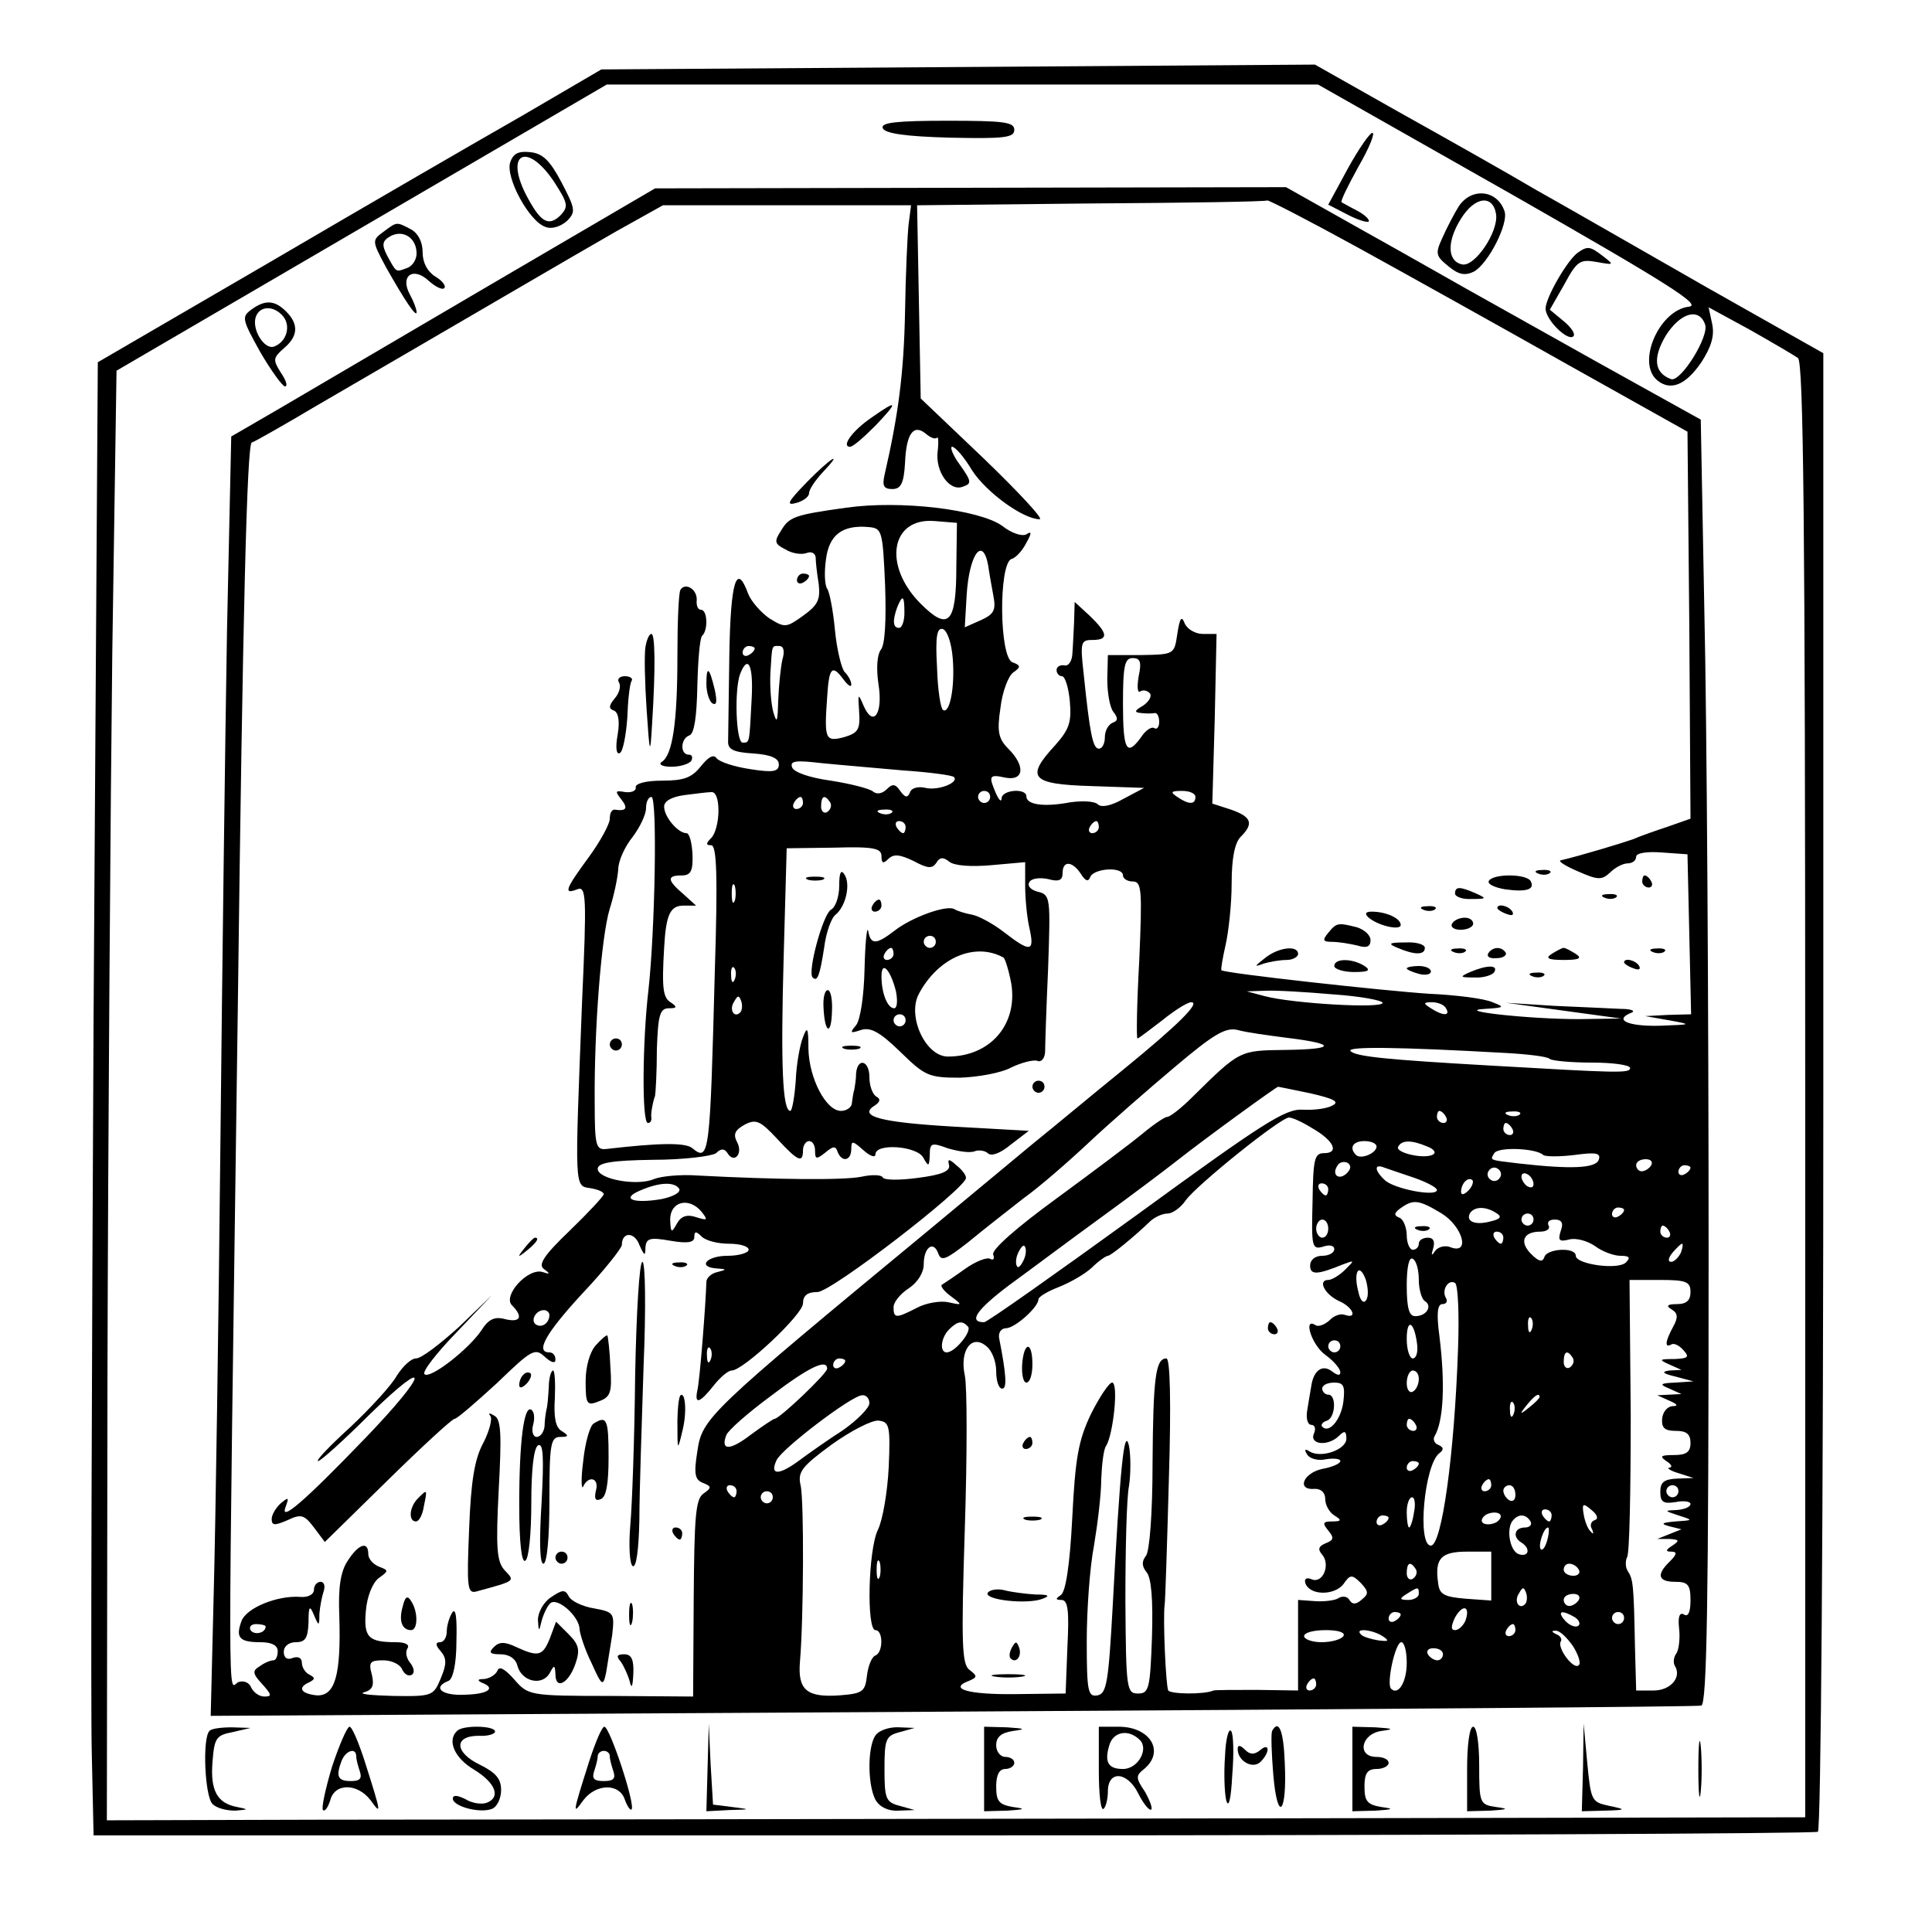<?xml version="1.0" standalone="no"?>
<!DOCTYPE svg PUBLIC "-//W3C//DTD SVG 20010904//EN"
 "http://www.w3.org/TR/2001/REC-SVG-20010904/DTD/svg10.dtd">
<svg version="1.0" xmlns="http://www.w3.org/2000/svg"
 width="320pt" height="320pt" viewBox="0 0 320 320"
 preserveAspectRatio="xMidYMid meet">

<g transform="translate(0,320) scale(0.1,-0.1)"
fill="#000000" stroke="none">
<path d="M866 3009 c-72 -41 -260 -150 -417 -242 l-287 -167 -7 -1083 c-3
-595 -5 -1144 -3 -1220 l3 -137 1424 0 c783 0 1427 3 1432 6 5 3 9 520 9 1227
l0 1222 -193 109 c-105 60 -232 133 -282 161 -49 29 -152 87 -229 130 l-138
78 -591 -4 -591 -4 -130 -76z m1638 -131 c261 -149 316 -184 293 -186 -49 -6
-87 -93 -52 -122 22 -18 47 -8 73 30 16 25 22 43 18 63 l-6 28 68 -37 c37 -21
73 -42 80 -47 9 -7 12 -262 12 -1213 l0 -1204 -1052 -2 c-579 -1 -1212 -2
-1407 -2 l-354 -1 1 735 c1 404 5 944 8 1200 l7 466 406 237 406 237 589 0
589 0 321 -182z m320 -215 c8 -19 -40 -96 -56 -91 -28 10 -31 35 -9 72 24 38
55 47 65 19z"/>
<path d="M1462 2988 c3 -9 37 -14 111 -16 91 -2 107 0 107 13 0 13 -18 15
-111 15 -84 0 -110 -3 -107 -12z"/>
<path d="M2232 2920 l-32 -59 31 -16 c17 -9 33 -14 36 -12 2 3 -6 11 -19 18
-12 6 -24 13 -26 14 -2 2 11 28 28 59 18 31 28 56 23 56 -4 0 -23 -27 -41 -60z"/>
<path d="M845 2931 c-8 -25 32 -99 59 -107 10 -4 25 1 35 10 15 15 14 20 -9
64 -19 36 -31 48 -52 50 -19 2 -28 -2 -33 -17z m72 -31 c24 -37 25 -42 11 -57
-20 -19 -33 -11 -57 35 -35 69 2 87 46 22z"/>
<path d="M815 2730 c-148 -87 -307 -180 -351 -206 l-81 -47 -7 -321 c-3 -177
-8 -562 -11 -856 -3 -294 -8 -626 -11 -738 l-5 -204 1228 7 c675 4 1234 8
1241 10 9 4 12 162 12 747 0 409 -3 887 -7 1063 l-6 320 -171 95 c-93 52 -191
107 -216 121 -25 14 -102 58 -172 97 l-128 72 -522 -1 -523 -1 -270 -158z
m1434 60 c80 -44 236 -131 346 -193 l200 -112 3 -320 2 -321 -37 -13 c-21 -7
-47 -16 -58 -21 -17 -6 -86 -27 -120 -35 -5 -1 7 -9 28 -18 34 -15 40 -15 54
-2 8 8 21 15 29 15 8 0 14 5 14 11 0 6 17 9 43 7 l42 -3 3 -132 3 -133 -38 -1
-38 -2 40 -7 c38 -7 38 -7 -17 -9 -53 -1 -76 10 -45 22 6 3 -2 6 -19 6 -17 1
-67 3 -110 5 l-79 5 95 -13 95 -13 -70 -1 c-83 0 -210 14 -155 17 32 2 33 3
12 11 -13 6 -60 12 -105 14 -76 5 -339 34 -344 39 -1 2 2 20 7 42 5 22 10 68
10 102 0 41 5 67 15 77 22 22 18 33 -16 45 l-31 10 4 141 3 140 -23 0 c-12 0
-26 8 -30 18 -5 13 -8 8 -12 -18 -5 -34 -5 -34 -60 -35 l-55 0 -1 -40 c0 -22
4 -46 10 -54 8 -10 8 -15 -1 -18 -7 -3 -13 -13 -13 -24 0 -10 -4 -19 -10 -19
-10 0 -15 26 -25 123 -6 53 -5 57 14 57 28 0 26 11 -4 40 l-25 23 -1 -34 c-1
-19 -2 -43 -3 -54 -1 -11 -7 -19 -13 -17 -7 1 -13 -2 -13 -8 0 -5 4 -10 9 -10
5 0 11 -19 13 -42 3 -34 -1 -46 -24 -72 -50 -54 -41 -65 60 -68 l87 -3 -34
-18 c-21 -12 -37 -15 -43 -9 -5 5 -26 6 -46 3 -43 -8 -72 -4 -72 10 0 14 -40
11 -41 -3 0 -7 -4 -4 -9 7 -13 30 -12 33 15 27 31 -6 34 19 5 48 -16 16 -19
28 -13 67 3 27 13 53 21 59 13 9 13 12 -1 17 -22 8 -23 162 -2 171 8 2 19 15
25 27 9 16 9 20 0 14 -7 -4 -25 2 -40 14 -38 27 -168 43 -259 30 -86 -12 -94
-15 -108 -39 -11 -17 -10 -21 8 -30 11 -7 27 -9 35 -6 8 3 14 0 15 -7 0 -7 2
-26 5 -44 3 -26 -1 -35 -26 -53 -28 -20 -30 -20 -56 -4 -14 10 -30 28 -35 41
-19 52 -29 21 -31 -102 -1 -69 -2 -133 -2 -142 -1 -14 8 -19 42 -21 29 -2 42
-8 42 -18 0 -12 -9 -14 -47 -8 -27 4 -51 12 -56 18 -5 7 -13 3 -26 -13 -15
-19 -28 -24 -64 -24 -28 0 -45 -5 -44 -11 1 -6 -7 -9 -17 -8 -17 3 -18 2 -7
-12 12 -15 8 -20 -11 -17 -5 0 -8 -6 -8 -15 0 -9 -16 -38 -35 -64 -39 -53 -42
-62 -19 -53 15 6 16 -11 8 -188 -12 -311 -13 -303 14 -307 12 -2 22 -6 22 -10
0 -3 -25 -30 -56 -60 -44 -42 -53 -57 -43 -64 11 -8 10 -9 -2 -5 -24 8 -67
-39 -51 -55 19 -19 14 -29 -11 -23 -18 5 -28 0 -40 -19 -21 -31 -85 -81 -94
-72 -4 4 20 35 53 69 l59 62 -55 -53 c-31 -28 -62 -52 -71 -52 -8 0 -22 -13
-32 -29 -9 -16 -44 -54 -77 -85 -34 -31 -58 -56 -53 -56 4 0 43 35 86 78 103
100 96 68 -8 -40 -102 -106 -142 -140 -132 -114 6 16 5 17 -8 6 -8 -7 -15 -19
-15 -26 0 -11 5 -11 26 -2 23 11 28 9 44 -12 l18 -24 104 102 c57 56 107 102
111 102 4 0 35 27 70 59 57 55 63 59 79 44 11 -10 18 -12 18 -5 0 7 -4 12 -10
12 -24 0 -6 32 55 98 36 38 65 75 65 80 0 22 21 22 29 0 8 -18 10 -19 10 -5 1
16 7 18 41 12 29 -5 40 -3 40 6 0 10 3 10 12 1 7 -7 27 -12 45 -12 18 0 33 -4
33 -10 0 -5 -16 -10 -35 -10 -35 0 -51 -19 -17 -21 16 -1 16 -2 0 -6 -10 -2
-18 -10 -18 -16 -1 -36 -11 -165 -15 -180 -5 -24 4 -21 27 8 11 14 24 25 30
25 19 0 118 93 118 111 0 13 7 19 24 19 23 0 246 172 246 189 0 5 -7 14 -16
21 -12 11 -15 11 -12 0 2 -10 -13 -16 -52 -21 -30 -4 -56 -4 -58 1 -2 4 -17 5
-35 1 -29 -6 -138 -5 -272 2 -27 2 -60 -1 -72 -6 -28 -12 -93 0 -93 17 0 10
23 14 91 15 51 0 98 6 105 11 8 8 14 8 19 0 11 -18 26 -1 16 18 -7 13 -4 20
12 29 19 10 26 7 54 -23 35 -38 43 -41 43 -19 0 8 5 15 10 15 6 0 10 -7 10
-16 0 -14 2 -15 17 -3 13 11 17 11 20 2 7 -19 23 -16 23 4 0 14 2 14 20 -2 11
-10 20 -13 20 -7 0 19 68 14 79 -5 9 -16 10 -16 11 4 0 20 3 21 30 11 17 -5
36 -8 44 -5 7 3 18 1 22 -3 6 -6 21 0 38 14 l30 23 -125 7 c-120 7 -159 17
-130 35 9 6 10 11 2 15 -6 4 -11 18 -11 32 0 27 -19 33 -22 7 0 -10 -2 -22 -3
-28 -2 -5 -3 -16 -4 -22 0 -7 -9 -13 -18 -13 -25 0 -53 54 -54 103 0 35 -2 38
-9 19 -5 -12 -11 -45 -12 -72 -2 -27 -6 -50 -9 -50 -13 0 -16 77 -11 255 l5
180 78 1 c66 2 79 -1 79 -14 0 -12 3 -13 11 -5 9 9 19 8 42 -3 24 -13 31 -13
38 -3 5 9 11 10 21 2 8 -7 36 -9 70 -6 l56 5 0 -39 c0 -21 3 -53 7 -70 9 -40
2 -41 -42 -7 -18 14 -42 27 -53 29 -11 2 -24 6 -29 9 -12 8 -71 -13 -100 -36
-30 -23 -39 -23 -43 0 -2 9 -5 -19 -6 -62 -1 -46 -7 -85 -14 -94 -11 -13 -10
-14 8 -8 16 5 31 -3 65 -36 41 -40 47 -43 99 -43 30 1 69 8 85 17 17 8 36 13
43 11 6 -3 12 3 13 14 0 10 2 73 5 139 4 117 4 122 -17 127 -12 3 -18 10 -14
16 3 6 17 8 31 5 18 -5 24 -2 24 10 0 21 16 20 30 -1 8 -13 13 -14 16 -5 7 14
54 17 54 2 0 -5 7 -10 16 -10 15 0 16 -13 11 -130 -4 -71 -5 -130 -3 -130 2 0
20 14 41 30 21 17 42 30 48 30 16 0 -21 -37 -113 -112 -47 -38 -114 -94 -150
-123 -36 -30 -113 -94 -171 -142 -368 -304 -376 -312 -384 -367 -6 -37 -4 -47
9 -52 15 -6 15 -8 1 -18 -13 -9 -15 -39 -16 -173 l-1 -163 -136 1 c-136 0
-137 1 -160 27 -16 18 -25 23 -28 15 -3 -7 -13 -13 -22 -14 -11 0 -12 -2 -4
-6 24 -9 11 -19 -28 -20 -38 -2 -55 12 -27 23 7 3 13 27 13 66 1 38 -1 56 -7
47 -5 -8 -9 -22 -9 -31 0 -10 -5 -18 -11 -18 -8 0 -8 -5 1 -15 10 -12 10 -21
0 -45 -12 -29 -14 -30 -79 -29 -36 1 -58 3 -48 6 14 4 17 11 13 29 -6 21 -3
24 19 24 14 0 28 -7 31 -15 4 -8 10 -12 16 -9 5 3 4 11 -2 19 -7 8 -9 19 -5
25 4 6 -4 10 -19 10 -46 0 -54 8 -50 52 2 24 11 46 21 54 17 12 17 13 1 19
-10 4 -18 13 -18 21 0 22 -16 17 -34 -11 -12 -18 -16 -44 -14 -92 3 -98 -7
-133 -38 -131 -26 3 -32 13 -11 22 9 5 9 7 0 12 -7 3 -13 12 -13 20 0 8 -6 11
-15 8 -9 -4 -15 0 -15 10 0 9 8 16 20 16 16 0 20 7 21 33 0 27 2 29 9 12 8
-19 9 -19 9 2 1 12 4 28 7 37 3 9 1 16 -5 16 -6 0 -11 -6 -11 -13 0 -8 -10
-13 -22 -12 -38 3 -90 -18 -98 -40 -10 -27 -4 -35 31 -35 19 0 29 -5 29 -15 0
-8 -3 -15 -7 -15 -5 0 -15 -4 -23 -10 -12 -7 -12 -12 4 -29 16 -18 17 -21 4
-21 -9 0 -18 7 -22 15 -3 8 -12 12 -21 9 -18 -7 -18 -112 -1 1125 8 641 15
926 23 928 6 2 55 30 109 62 246 143 425 248 495 288 l77 43 205 0 206 0 -4
-31 c-2 -17 -5 -83 -6 -147 -2 -100 -11 -169 -34 -269 -4 -18 -1 -23 13 -23
14 0 19 9 21 43 2 49 14 65 34 49 8 -7 16 -10 19 -7 2 3 3 -7 1 -23 -4 -33 20
-67 42 -58 15 5 14 9 -5 36 -12 16 -17 30 -13 30 5 0 20 -17 33 -39 24 -37 85
-81 112 -81 7 0 -35 45 -92 100 l-105 100 -3 160 -3 160 288 3 c158 1 290 3
292 5 2 1 70 -34 150 -78z m-665 -528 c0 -95 -13 -108 -59 -62 -63 63 -50 143
23 137 l37 -3 -1 -72z m-118 -31 c2 -57 0 -99 -7 -107 -6 -8 -8 -30 -4 -57 8
-50 -9 -73 -25 -35 -9 21 -9 19 -7 -11 2 -30 -2 -35 -25 -42 -31 -8 -33 -4
-28 66 3 49 8 55 26 31 8 -11 14 -15 14 -10 0 6 -5 15 -11 21 -5 5 -13 37 -16
69 -3 32 -9 64 -13 69 -4 6 -5 27 -2 48 5 41 27 58 71 54 22 -2 23 -6 27 -96z
m171 31 c1 -9 5 -30 8 -47 5 -25 2 -32 -20 -42 l-27 -12 3 52 c4 69 27 101 36
49z m-139 -77 c0 -14 -4 -25 -9 -25 -10 0 -11 12 -3 34 9 22 12 20 12 -9z m80
-75 c4 -48 -5 -93 -16 -86 -4 2 -9 34 -10 71 -3 52 0 66 10 63 7 -3 14 -23 16
-48z m-328 16 c0 -3 -4 -8 -10 -11 -5 -3 -10 -1 -10 4 0 6 5 11 10 11 6 0 10
-2 10 -4z m46 -18 c-3 -13 -6 -43 -7 -68 -1 -35 -2 -40 -8 -20 -4 14 -6 43 -5
65 3 49 2 45 15 45 7 0 9 -9 5 -22z m590 -28 c-3 -18 -2 -29 3 -25 5 3 12 1
16 -4 3 -5 -3 -14 -12 -20 -14 -8 -15 -11 -3 -12 8 -1 18 -1 23 0 4 0 7 -6 7
-15 0 -8 -4 -13 -8 -10 -5 3 -15 -4 -22 -15 -24 -33 -30 -22 -30 56 0 63 3 75
16 75 13 0 15 -7 10 -30z m-641 -37 c-4 -75 -3 -73 -15 -73 -11 0 -14 88 -4
114 13 33 22 14 19 -41z m250 -119 c44 -3 82 -8 85 -11 9 -9 -26 -23 -47 -18
-12 3 -24 0 -26 -8 -4 -9 -8 -8 -16 3 -8 12 -13 12 -22 3 -8 -8 -17 -9 -23 -4
-6 5 -38 13 -70 18 -36 5 -61 14 -64 22 -4 11 6 12 49 7 30 -3 90 -8 134 -12z
m-305 -67 c0 -18 -5 -38 -12 -45 -9 -9 -9 -12 0 -12 9 0 11 -49 6 -207 -8
-305 -9 -318 -37 -295 -11 10 -56 9 -142 -1 -18 -2 -20 4 -20 78 -1 120 11
275 25 320 7 22 13 51 14 65 0 14 11 38 24 54 12 16 22 37 22 47 0 11 4 19 9
19 10 0 6 -221 -5 -320 -10 -85 -11 -220 -1 -220 4 0 6 3 6 8 -1 4 0 12 1 17
1 6 3 15 5 20 1 6 3 40 3 78 2 56 5 67 20 67 13 0 14 2 4 9 -14 8 -16 23 -12
91 3 55 10 70 32 70 l21 0 -21 19 c-27 23 -28 31 -3 31 15 0 19 7 18 35 -1 19
-5 35 -10 35 -14 0 -37 27 -37 44 0 9 12 16 33 19 17 2 38 5 45 5 7 1 12 -10
12 -31z m450 23 c0 -5 -4 -10 -10 -10 -5 0 -10 5 -10 10 0 6 5 10 10 10 6 0
10 -4 10 -10z m340 0 c0 -13 -11 -13 -30 0 -12 8 -11 10 8 10 12 0 22 -4 22
-10z m-650 -10 c0 -5 -5 -10 -11 -10 -5 0 -7 5 -4 10 3 6 8 10 11 10 2 0 4 -4
4 -10z m45 1 c3 -5 1 -12 -5 -16 -5 -3 -10 1 -10 9 0 18 6 21 15 7z m102 -17
c-3 -3 -12 -4 -19 -1 -8 3 -5 6 6 6 11 1 17 -2 13 -5z m23 -24 c0 -5 -2 -10
-4 -10 -3 0 -8 5 -11 10 -3 6 -1 10 4 10 6 0 11 -4 11 -10z m320 0 c0 -5 -5
-10 -11 -10 -5 0 -7 5 -4 10 3 6 8 10 11 10 2 0 4 -4 4 -10z m-603 -122 c-3
-7 -5 -2 -5 12 0 14 2 19 5 13 2 -7 2 -19 0 -25z m333 -68 c0 -5 -4 -10 -10
-10 -5 0 -10 5 -10 10 0 6 5 10 10 10 6 0 10 -4 10 -10z m-70 -20 c0 -5 -5
-10 -11 -10 -5 0 -7 5 -4 10 3 6 8 10 11 10 2 0 4 -4 4 -10z m182 -6 c3 -2 9
-22 13 -43 11 -68 -35 -121 -105 -121 -37 0 -68 67 -48 104 32 60 93 86 140
60z m-445 -36 c-3 -8 -6 -5 -6 6 -1 11 2 17 5 13 3 -3 4 -12 1 -19z m267 -20
c3 -16 2 -28 -3 -28 -11 0 -21 25 -21 53 0 27 15 11 24 -25z m724 -5 c45 -3
82 -10 82 -14 0 -10 -150 -1 -195 11 l-30 8 30 1 c17 1 67 -2 113 -6z m-982
-30 c-10 -10 -19 5 -10 18 6 11 8 11 12 0 2 -7 1 -15 -2 -18z m1169 7 c8 -13
-5 -13 -25 0 -13 8 -13 10 2 10 9 0 20 -4 23 -10z m-895 -20 c0 -5 -4 -10 -10
-10 -5 0 -10 5 -10 10 0 6 5 10 10 10 6 0 10 -4 10 -10z m632 -29 c82 -10 81
-19 -3 -20 -76 -1 -75 0 -154 -78 -18 -18 -37 -33 -42 -33 -4 0 -23 -13 -41
-28 -18 -15 -82 -63 -142 -107 -66 -48 -108 -85 -105 -93 3 -7 0 -10 -5 -7 -5
3 -24 -4 -42 -17 -18 -13 -35 -24 -38 -26 -3 -2 4 -11 15 -19 20 -15 19 -15
-4 -10 -13 3 -37 -1 -52 -9 -35 -18 -39 -18 -39 1 0 8 11 22 25 31 15 10 25
26 25 40 0 28 16 40 24 18 5 -14 13 -10 49 18 23 19 65 52 92 73 28 20 77 63
110 94 33 31 96 86 140 123 65 55 85 67 105 62 14 -4 51 -9 82 -13z m361 -25
c37 -2 71 -6 74 -10 4 -3 35 -6 70 -6 35 0 63 -4 63 -9 0 -9 -21 -8 -230 4
-175 10 -224 15 -233 24 -8 8 78 7 256 -3z m-322 -67 c39 -9 48 -14 36 -20 -8
-5 -30 -8 -49 -7 -29 2 -66 -22 -276 -175 -134 -97 -247 -177 -252 -177 -27 0
-12 21 41 61 33 24 101 75 152 112 51 37 108 80 127 95 47 37 164 122 167 122
1 0 25 -5 54 -11z m224 -39 c3 -5 1 -10 -4 -10 -6 0 -11 5 -11 10 0 6 2 10 4
10 3 0 8 -4 11 -10z m122 4 c-3 -3 -12 -4 -19 -1 -8 3 -5 6 6 6 11 1 17 -2 13
-5z m-343 -23 c35 -20 45 -41 19 -41 -16 0 -18 -10 -19 -80 -2 -75 -1 -80 17
-75 11 4 19 2 19 -4 0 -6 -9 -11 -20 -11 -12 0 -20 -7 -20 -16 0 -16 11 -16
55 2 19 7 19 7 3 -9 -9 -9 -22 -17 -28 -17 -18 0 -6 -24 18 -35 23 -10 31 -30
10 -23 -7 3 -19 -1 -26 -9 -8 -7 -18 -11 -23 -8 -21 14 -7 -32 16 -49 14 -10
25 -23 25 -29 0 -6 -5 -5 -13 1 -16 13 -31 3 -35 -23 -2 -11 -5 -30 -7 -42 -2
-13 1 -23 7 -23 6 0 8 -7 4 -15 -7 -18 24 -21 42 -3 9 9 12 8 12 -5 0 -18 -42
-33 -61 -21 -8 5 -9 3 -4 -5 4 -7 18 -11 31 -8 13 2 24 1 24 -3 0 -4 -13 -10
-30 -13 -32 -7 -43 -36 -12 -33 10 0 17 -6 17 -17 0 -10 7 -22 15 -27 13 -8
12 -10 -4 -10 -15 0 -16 -3 -6 -15 10 -12 9 -16 -4 -21 -12 -5 -14 -10 -6 -19
14 -17 1 -48 -17 -41 -9 4 -13 1 -11 -6 7 -21 48 -21 63 -2 11 16 14 17 29 2
13 -14 13 -18 2 -27 -10 -9 -16 -9 -21 -1 -3 6 -12 7 -18 3 -6 -4 -24 -6 -39
-5 l-28 2 0 -75 0 -75 -67 1 c-38 0 -70 0 -73 -1 -16 -7 -71 -6 -75 0 -4 7 -9
119 -6 142 1 4 4 97 7 207 4 130 2 201 -4 201 -18 0 -22 -31 -23 -173 0 -84
-5 -147 -11 -154 -7 -9 -7 -17 1 -27 8 -9 11 -46 9 -108 -3 -85 -5 -93 -23
-93 -19 0 -20 7 -21 154 0 85 2 171 6 190 3 20 3 50 0 66 -8 35 -15 -39 -27
-265 -7 -126 -10 -145 -25 -148 -16 -3 -18 6 -18 90 0 51 5 122 12 158 6 36
12 85 12 110 1 25 4 50 8 55 12 19 21 105 10 105 -5 0 -21 -24 -35 -52 -21
-44 -26 -73 -31 -172 -4 -79 -11 -123 -19 -128 -9 -6 -9 -8 1 -8 11 0 13 -18
10 -77 l-3 -78 -83 -1 c-79 -1 -112 9 -77 22 14 6 14 8 1 18 -13 9 -14 44 -8
233 4 123 4 237 0 255 -9 42 12 69 36 48 9 -7 16 -25 16 -41 0 -16 4 -29 10
-29 8 0 7 22 -5 83 -2 9 3 17 11 17 15 0 54 35 54 48 0 4 15 13 33 20 18 7 43
21 55 32 11 11 24 20 27 20 5 0 44 32 71 58 7 6 19 12 28 12 8 0 22 10 30 22
19 26 157 137 171 137 6 0 23 -8 39 -18z m331 -1 c3 -5 1 -10 -4 -10 -6 0 -11
5 -11 10 0 6 2 10 4 10 3 0 8 -4 11 -10z m-225 -29 c0 -11 -26 -22 -34 -14
-12 12 -5 23 14 23 11 0 20 -4 20 -9z m84 0 c11 -4 15 -10 10 -13 -14 -9 -65
3 -58 13 6 11 22 11 48 0z m192 -14 c4 -3 27 -3 52 0 36 5 44 3 40 -8 -5 -14
-45 -16 -133 -6 -50 6 -47 5 -40 17 7 11 70 8 81 -3z m-325 -30 c-13 -13 -26
-3 -16 12 3 6 11 8 17 5 6 -4 6 -10 -1 -17z m504 13 c-3 -5 -10 -10 -16 -10
-5 0 -9 5 -9 10 0 6 7 10 16 10 8 0 12 -4 9 -10z m-392 -21 c20 -7 37 -16 37
-20 0 -12 -73 2 -87 17 -17 16 -17 27 0 20 6 -2 29 -10 50 -17z m141 0 c-3 -5
-10 -7 -15 -3 -5 3 -7 10 -3 15 3 5 10 7 15 3 5 -3 7 -10 3 -15z m316 17 c0
-3 -4 -8 -10 -11 -5 -3 -10 -1 -10 4 0 6 5 11 10 11 6 0 10 -2 10 -4z m-260
-27 c0 -6 -4 -7 -10 -4 -5 3 -10 11 -10 16 0 6 5 7 10 4 6 -3 10 -11 10 -16z
m-108 -11 c-7 -7 -12 -8 -12 -2 0 14 12 26 19 19 2 -3 -1 -11 -7 -17z m-1307
3 c3 -6 -10 -13 -29 -17 -46 -8 -69 0 -36 14 32 14 57 15 65 3z m1075 -1 c0
-5 -2 -10 -4 -10 -3 0 -8 5 -11 10 -3 6 -1 10 4 10 6 0 11 -4 11 -10z m-1038
-37 c11 -14 10 -15 -9 -9 -15 5 -25 2 -32 -11 -9 -16 -10 -15 -11 7 0 30 31
38 52 13z m1226 -3 c34 -21 48 -68 15 -56 -9 4 -21 1 -26 -6 -6 -9 -7 -8 -3 5
3 11 0 17 -9 17 -8 0 -15 -4 -15 -10 0 -5 -4 -10 -10 -10 -5 0 -10 11 -10 24
0 13 -6 27 -12 29 -10 4 -9 8 2 16 21 15 30 14 68 -9z m90 1 c10 -6 8 -10 -9
-14 -26 -7 -42 0 -34 14 8 11 26 11 43 0z m212 5 c0 -3 -4 -8 -10 -11 -5 -3
-10 -1 -10 4 0 6 5 11 10 11 6 0 10 -2 10 -4z m-150 -16 c0 -5 -4 -10 -10 -10
-5 0 -10 5 -10 10 0 6 5 10 10 10 6 0 10 -4 10 -10z m-340 -15 c0 -8 -4 -15
-10 -15 -5 0 -10 7 -10 15 0 8 5 15 10 15 6 0 10 -7 10 -15z m385 -4 c-5 -16
-2 -18 14 -14 11 3 30 -2 43 -11 12 -9 31 -16 42 -16 15 0 17 -3 9 -11 -13
-13 -83 -3 -83 11 0 15 -48 12 -52 -2 -3 -9 -9 -8 -22 5 -20 20 -13 37 15 37
11 0 17 5 14 10 -3 6 1 10 10 10 12 0 15 -6 10 -19z m180 -1 c3 -5 1 -10 -4
-10 -6 0 -11 5 -11 10 0 6 2 10 4 10 3 0 8 -4 11 -10z m-275 -10 c0 -5 -2 -10
-4 -10 -3 0 -8 5 -11 10 -3 6 -1 10 4 10 6 0 11 -4 11 -10z m-794 -36 c-4 -9
-9 -15 -11 -12 -3 3 -3 13 1 22 4 9 9 15 11 12 3 -3 3 -13 -1 -22z m1088 11
c-4 -8 -11 -15 -16 -15 -6 0 -5 6 2 15 7 8 14 15 16 15 2 0 1 -7 -2 -15z
m-434 -45 c0 -16 5 -32 10 -35 13 -8 3 -25 -16 -25 -10 0 -14 13 -14 51 0 31
4 48 10 44 6 -3 10 -19 10 -35z m-87 -33 c-4 -7 -10 -2 -13 13 -9 33 1 50 12
21 4 -13 5 -28 1 -34z m152 -80 c-6 -177 -27 -327 -45 -327 -23 0 -11 134 14
153 8 6 7 10 -2 14 -6 2 -9 9 -6 14 15 25 18 87 8 167 -5 37 -3 52 5 52 7 0 9
5 6 10 -8 13 4 32 15 25 5 -3 7 -52 5 -108z m385 93 c0 -14 -7 -20 -22 -20
-17 0 -19 -3 -9 -9 10 -6 11 -13 2 -29 -13 -24 -14 -35 -3 -29 4 3 13 -1 20
-9 11 -12 8 -14 -15 -15 -25 0 -26 -1 -8 -9 l20 -9 -20 -1 c-14 -2 -11 -5 10
-10 l30 -8 -30 -2 c-26 -1 -27 -3 -10 -10 l20 -9 -20 -1 -20 -1 20 -9 c14 -6
15 -9 5 -9 -9 -1 -16 -10 -17 -21 -1 -15 4 -20 23 -20 17 0 24 -5 24 -20 0
-15 -7 -20 -27 -20 -22 0 -25 -2 -13 -10 8 -5 11 -10 5 -11 -5 0 1 -5 15 -9
l25 -8 -27 -1 c-22 -1 -28 -6 -28 -22 0 -17 5 -20 25 -17 14 3 25 1 25 -3 0
-5 -10 -9 -22 -10 -22 -1 -22 -1 2 -9 25 -8 25 -8 -5 -10 -23 -2 -25 -4 -10
-8 l20 -5 -20 -8 -20 -8 20 0 c17 -1 17 -3 5 -11 -11 -7 -12 -10 -2 -10 10 0
10 -4 -2 -16 -23 -22 -20 -34 9 -34 21 0 25 -5 25 -31 0 -19 -4 -28 -11 -23
-7 4 -10 -4 -8 -22 2 -16 0 -35 -4 -42 -5 -6 -6 -16 -3 -21 12 -19 -7 -41 -35
-41 l-29 0 -2 73 c-2 104 -3 111 -12 125 -4 6 -4 17 -1 23 4 5 6 111 6 235
l-2 224 51 0 c43 0 50 -3 50 -20z m-1890 -38 c0 -13 -12 -22 -22 -16 -10 6 -1
24 13 24 5 0 9 -4 9 -8z m1627 -24 c-3 -8 -6 -5 -6 6 -1 11 2 17 5 13 3 -3 4
-12 1 -19z m-934 5 c8 -7 -21 -43 -35 -43 -12 0 -10 24 4 38 14 14 22 15 31 5z
m744 -28 c2 -14 -1 -25 -7 -25 -5 0 -10 14 -10 32 0 35 12 30 17 -7z m-127 -5
c0 -5 -4 -10 -10 -10 -5 0 -10 5 -10 10 0 6 5 10 10 10 6 0 10 -4 10 -10z
m-1043 -22 c-3 -8 -6 -5 -6 6 -1 11 2 17 5 13 3 -3 4 -12 1 -19z m1428 3 c3
-5 1 -12 -5 -16 -5 -3 -10 1 -10 9 0 18 6 21 15 7z m-1205 -5 c0 -3 -4 -8 -10
-11 -5 -3 -10 -1 -10 4 0 6 5 11 10 11 6 0 10 -2 10 -4z m-30 -13 c0 -8 -79
-83 -87 -83 -2 0 -20 -12 -39 -26 -35 -27 -51 -27 -41 -1 3 8 36 37 74 65 63
48 93 62 93 45z m980 -17 c0 -8 -4 -18 -10 -21 -5 -3 -10 3 -10 14 0 12 5 21
10 21 6 0 10 -6 10 -14z m-125 -38 c-4 -30 -24 -53 -35 -41 -3 3 1 8 8 10 14
5 16 43 2 43 -5 0 -10 5 -10 10 0 6 9 10 20 10 16 0 18 -6 15 -32z m-785 -2
c0 -8 -20 -28 -44 -45 -25 -16 -59 -40 -75 -52 -32 -23 -46 -22 -35 2 7 18
125 108 142 108 6 1 12 -5 12 -13z m1110 10 c0 -2 -8 -10 -17 -17 -16 -13 -17
-12 -4 4 13 16 21 21 21 13z m-43 -28 c-3 -8 -6 -5 -6 6 -1 11 2 17 5 13 3 -3
4 -12 1 -19z m-1035 -88 c-2 -41 -10 -88 -18 -104 -16 -33 -19 -166 -4 -166
13 0 13 -37 0 -42 -6 -2 -12 -17 -14 -33 -3 -27 -7 -30 -45 -33 -55 -4 -70 9
-66 56 6 69 7 267 1 292 -5 22 2 31 51 67 32 23 67 41 78 40 18 -2 20 -8 17
-77z m873 70 c3 -5 1 -10 -4 -10 -6 0 -11 5 -11 10 0 6 2 10 4 10 3 0 8 -4 11
-10z m5 -64 c0 -3 -4 -8 -10 -11 -5 -3 -10 -1 -10 4 0 6 5 11 10 11 6 0 10 -2
10 -4z m120 -36 c0 -5 -5 -10 -11 -10 -5 0 -7 5 -4 10 3 6 8 10 11 10 2 0 4
-4 4 -10z m-1250 -10 c0 -5 -2 -10 -4 -10 -3 0 -8 5 -11 10 -3 6 -1 10 4 10 6
0 11 -4 11 -10z m1290 -6 c0 -8 -4 -12 -10 -9 -5 3 -10 10 -10 16 0 5 5 9 10
9 6 0 10 -7 10 -16z m270 6 c0 -5 -4 -10 -10 -10 -5 0 -10 5 -10 10 0 6 5 10
10 10 6 0 10 -4 10 -10z m-1500 -10 c0 -5 -4 -10 -10 -10 -5 0 -10 5 -10 10 0
6 5 10 10 10 6 0 10 -4 10 -10z m1062 -25 c-2 -14 -6 -25 -8 -25 -2 0 -4 11
-4 25 0 14 4 25 9 25 4 0 6 -11 3 -25z m299 -13 c-6 -2 -8 -9 -4 -15 3 -7 2
-9 -2 -4 -5 4 -10 17 -12 29 -3 18 -1 19 13 7 10 -8 12 -15 5 -17z m-162 -3
c-7 -4 -17 -5 -22 -2 -5 3 -3 9 4 14 7 4 17 5 22 2 5 -3 3 -9 -4 -14z m91 11
c0 -5 -2 -10 -4 -10 -3 0 -8 5 -11 10 -3 6 -1 10 4 10 6 0 11 -4 11 -10z
m-270 -4 c0 -3 -4 -8 -10 -11 -5 -3 -10 -1 -10 4 0 6 5 11 10 11 6 0 10 -2 10
-4z m235 -6 c3 -5 -1 -10 -9 -10 -18 0 -21 -16 -6 -25 16 -10 12 -25 -5 -19
-15 6 -21 45 -8 57 9 10 21 9 28 -3z m28 -30 c-3 -12 -8 -19 -11 -16 -5 6 5
36 12 36 2 0 2 -9 -1 -20z m-93 -61 l0 -40 -42 3 c-36 3 -44 7 -46 26 -6 41 5
52 48 52 l40 0 0 -41z m-1013 -1 c-3 -7 -5 -2 -5 12 0 14 2 19 5 13 2 -7 2
-19 0 -25z m888 13 c3 -5 1 -12 -5 -16 -5 -3 -10 1 -10 9 0 18 6 21 15 7z
m270 -1 c3 -5 -1 -10 -9 -10 -9 0 -16 5 -16 10 0 6 4 10 9 10 6 0 13 -4 16
-10z m-265 -40 c0 -5 -8 -10 -17 -10 -15 0 -16 2 -3 10 19 12 20 12 20 0z
m176 -17 c-10 -10 -19 5 -10 18 6 11 8 11 12 0 2 -7 1 -15 -2 -18z m89 7 c-3
-5 -10 -10 -16 -10 -5 0 -9 5 -9 10 0 6 7 10 16 10 8 0 12 -4 9 -10z m-188
-35 c-4 -8 -11 -15 -17 -15 -7 0 -7 6 0 21 13 23 26 19 17 -6z m-107 11 c0 -3
-4 -8 -10 -11 -5 -3 -10 -1 -10 4 0 6 5 11 10 11 6 0 10 -2 10 -4z m289 -5 c7
-5 9 -11 5 -14 -5 -3 -15 1 -22 9 -14 16 -5 18 17 5z m81 -1 c0 -5 -4 -10 -10
-10 -5 0 -10 5 -10 10 0 6 5 10 10 10 6 0 10 -4 10 -10z m-2250 -14 c0 -11
-19 -15 -25 -6 -3 5 1 10 9 10 9 0 16 -2 16 -4z m2070 -6 c0 -5 -5 -10 -11
-10 -5 0 -7 5 -4 10 3 6 8 10 11 10 2 0 4 -4 4 -10z m-285 -10 c-3 -5 -19 -10
-36 -10 -16 0 -29 5 -29 10 0 6 16 10 36 10 21 0 33 -4 29 -10z m65 0 c12 -8
10 -9 -7 -7 -12 2 -26 6 -29 10 -11 11 19 8 36 -3z m315 -16 c9 -14 14 -29 10
-32 -8 -9 -36 28 -30 39 3 4 -1 10 -7 12 -8 4 -9 6 -2 6 7 1 19 -11 29 -25z
m-275 -28 c0 -32 -14 -55 -26 -43 -8 8 7 77 17 77 5 0 9 -15 9 -34z m60 14 c0
-5 -4 -10 -9 -10 -6 0 -13 5 -16 10 -3 6 1 10 9 10 9 0 16 -4 16 -10z m-210
-50 c0 -5 -5 -10 -11 -10 -5 0 -7 5 -4 10 3 6 8 10 11 10 2 0 4 -4 4 -10z"/>
<path d="M1443 2508 c-32 -22 -50 -48 -35 -48 5 0 23 16 42 35 39 41 37 44 -7
13z"/>
<path d="M1336 2401 c-31 -32 -35 -39 -17 -34 11 3 21 10 21 16 0 6 10 21 22
34 37 39 14 25 -26 -16z"/>
<path d="M1320 2239 c0 -5 5 -7 10 -4 6 3 10 8 10 11 0 2 -4 4 -10 4 -5 0 -10
-5 -10 -11z"/>
<path d="M1127 2223 c-3 -5 -5 -54 -5 -110 0 -109 -8 -164 -26 -175 -6 -4 1
-8 16 -8 15 0 30 5 33 10 3 6 1 10 -4 10 -15 0 -14 27 1 32 8 3 12 31 13 81 1
42 4 80 8 84 10 9 9 43 -2 43 -5 0 -8 7 -7 16 1 18 -19 30 -27 17z"/>
<path d="M1069 2128 c-2 -13 -1 -59 2 -103 5 -76 6 -77 9 -25 6 94 5 150 -1
150 -4 0 -8 -10 -10 -22z"/>
<path d="M1170 2067 c0 -14 5 -29 10 -32 7 -4 8 3 4 22 -9 38 -14 42 -14 10z"/>
<path d="M1025 2070 c4 -6 1 -18 -7 -27 -10 -12 -10 -17 -1 -20 7 -3 10 -17 6
-40 -4 -22 -2 -34 4 -30 5 3 10 30 12 58 1 29 4 56 7 61 3 4 -2 8 -11 8 -9 0
-13 -5 -10 -10z"/>
<path d="M1390 1733 c0 -18 -6 -36 -14 -40 -13 -8 -39 -103 -30 -112 8 -8 12
4 19 49 3 25 12 50 19 55 17 14 25 50 15 66 -6 10 -9 4 -9 -18z"/>
<path d="M2548 1753 c7 -3 16 -2 19 1 4 3 -2 6 -13 5 -11 0 -14 -3 -6 -6z"/>
<path d="M1338 1743 c6 -2 18 -2 25 0 6 3 1 5 -13 5 -14 0 -19 -2 -12 -5z"/>
<path d="M2466 1741 c-3 -5 9 -11 27 -14 36 -5 50 0 42 14 -8 12 -62 12 -69 0z"/>
<path d="M2720 1740 c0 -5 5 -10 11 -10 5 0 7 5 4 10 -3 6 -8 10 -11 10 -2 0
-4 -4 -4 -10z"/>
<path d="M2410 1720 c0 -5 12 -10 28 -9 24 0 25 1 7 9 -27 12 -35 12 -35 0z"/>
<path d="M2658 1713 c7 -3 16 -2 19 1 4 3 -2 6 -13 5 -11 0 -14 -3 -6 -6z"/>
<path d="M1445 1700 c-3 -5 -1 -10 4 -10 6 0 11 5 11 10 0 6 -2 10 -4 10 -3 0
-8 -4 -11 -10z"/>
<path d="M2358 1693 c7 -3 16 -2 19 1 4 3 -2 6 -13 5 -11 0 -14 -3 -6 -6z"/>
<path d="M2480 1696 c0 -2 7 -7 16 -10 8 -3 12 -2 9 4 -6 10 -25 14 -25 6z"/>
<path d="M2266 1681 c15 -14 54 -23 54 -13 0 11 -24 22 -48 22 -10 0 -12 -3
-6 -9z"/>
<path d="M2405 1670 c-3 -5 3 -10 14 -10 12 0 21 5 21 10 0 6 -6 10 -14 10 -8
0 -18 -4 -21 -10z"/>
<path d="M2200 1655 c-10 -12 -9 -15 6 -15 11 0 29 -3 42 -6 16 -5 22 -2 22 9
0 8 -10 17 -22 21 -32 8 -34 8 -48 -9z"/>
<path d="M2315 1630 c28 -12 45 -12 45 0 0 6 -15 10 -32 9 -28 0 -30 -2 -13
-9z"/>
<path d="M2095 1613 c-18 -14 -18 -15 -2 -9 10 3 27 6 38 6 10 0 19 5 19 10 0
15 -33 11 -55 -7z"/>
<path d="M2408 1623 c7 -3 16 -2 19 1 4 3 -2 6 -13 5 -11 0 -14 -3 -6 -6z"/>
<path d="M2465 1621 c-3 -6 3 -9 14 -8 11 0 17 5 15 9 -7 11 -22 10 -29 -1z"/>
<path d="M2570 1620 c-11 -7 -6 -10 20 -10 26 0 31 3 20 10 -8 5 -17 10 -20
10 -3 0 -12 -5 -20 -10z"/>
<path d="M2738 1623 c7 -3 16 -2 19 1 4 3 -2 6 -13 5 -11 0 -14 -3 -6 -6z"/>
<path d="M2210 1600 c0 -5 15 -10 33 -10 24 0 28 3 17 10 -20 13 -50 13 -50 0z"/>
<path d="M2690 1606 c0 -2 7 -7 16 -10 8 -3 12 -2 9 4 -6 10 -25 14 -25 6z"/>
<path d="M2330 1596 c0 -2 9 -6 20 -9 11 -3 20 -1 20 4 0 5 -9 9 -20 9 -11 0
-20 -2 -20 -4z"/>
<path d="M2435 1590 c-18 -8 -17 -9 7 -9 15 -1 30 4 33 9 7 12 -12 12 -40 0z"/>
<path d="M2538 1583 c7 -3 16 -2 19 1 4 3 -2 6 -13 5 -11 0 -14 -3 -6 -6z"/>
<path d="M1364 1531 c2 -43 13 -47 14 -6 1 19 -2 35 -7 35 -5 0 -8 -13 -7 -29z"/>
<path d="M1398 1463 c6 -2 18 -2 25 0 6 3 1 5 -13 5 -14 0 -19 -2 -12 -5z"/>
<path d="M1710 1400 c0 -5 5 -10 10 -10 6 0 10 5 10 10 0 6 -4 10 -10 10 -5 0
-10 -4 -10 -10z"/>
<path d="M869 1133 c-13 -16 -12 -17 4 -4 16 13 21 21 13 21 -2 0 -10 -8 -17
-17z"/>
<path d="M1052 922 c-1 -103 -5 -215 -8 -248 -3 -35 -1 -65 4 -68 6 -3 10 28
11 77 0 45 4 160 7 255 4 95 3 172 -2 172 -5 0 -10 -84 -12 -188z"/>
<path d="M1118 1103 c7 -3 16 -2 19 1 4 3 -2 6 -13 5 -11 0 -14 -3 -6 -6z"/>
<path d="M987 972 c-10 -11 -17 -35 -17 -60 0 -38 2 -41 22 -33 19 7 22 14 19
57 -1 27 -4 50 -5 52 -2 1 -10 -6 -19 -16z"/>
<path d="M867 923 c-4 -3 -7 -11 -7 -17 0 -6 5 -5 12 2 6 6 9 14 7 17 -3 3 -9
2 -12 -2z"/>
<path d="M909 903 c-1 -16 -2 -32 -4 -38 -1 -5 -3 -18 -3 -27 -1 -10 -7 -18
-13 -18 -6 0 -9 9 -6 20 3 11 2 22 -3 25 -12 8 -20 -51 -20 -157 0 -64 4 -97
10 -93 6 3 10 46 10 95 0 56 4 91 11 96 9 5 10 -20 6 -95 -4 -64 -3 -101 3
-101 6 0 10 43 10 105 0 93 2 105 18 105 14 0 15 2 2 10 -10 6 -13 23 -11 54
1 25 0 46 -3 46 -3 0 -7 -12 -7 -27z"/>
<path d="M1122 848 c0 -53 0 -53 9 -15 5 21 5 45 1 54 -6 9 -9 -4 -10 -39z"/>
<path d="M812 855 c4 -4 -1 -24 -11 -44 -15 -27 -21 -64 -24 -144 -4 -96 -3
-107 12 -103 66 18 64 17 47 35 -13 14 -15 36 -10 133 5 92 4 117 -7 123 -8 5
-11 5 -7 0z"/>
<path d="M983 842 c-6 -4 -14 -32 -17 -62 -4 -30 -3 -49 0 -42 9 19 27 14 21
-7 -3 -13 -1 -18 8 -14 9 3 13 25 13 69 0 64 -3 70 -25 56z"/>
<path d="M692 718 c-14 -14 -16 -38 -3 -38 5 0 11 11 13 25 6 29 6 29 -10 13z"/>
<path d="M1115 660 c3 -5 8 -10 11 -10 2 0 4 5 4 10 0 6 -5 10 -11 10 -5 0 -7
-4 -4 -10z"/>
<path d="M920 620 c0 -5 5 -10 10 -10 6 0 10 5 10 10 0 6 -4 10 -10 10 -5 0
-10 -4 -10 -10z"/>
<path d="M912 554 c-12 -8 -21 -25 -21 -37 1 -20 2 -20 6 -2 3 11 9 24 14 29
11 12 49 -21 49 -43 1 -9 9 -34 20 -56 17 -38 19 -39 24 -15 2 14 7 42 10 62
4 36 3 38 -30 44 -19 3 -38 12 -42 20 -6 12 -11 11 -30 -2z"/>
<path d="M667 539 c-7 -24 -1 -39 14 -39 11 0 12 30 0 48 -6 10 -10 8 -14 -9z"/>
<path d="M1042 525 c0 -16 2 -22 5 -12 2 9 2 23 0 30 -3 6 -5 -1 -5 -18z"/>
<path d="M911 487 c-12 -30 -19 -32 -56 -15 -19 9 -28 9 -37 0 -9 -9 -7 -12
11 -12 14 0 25 -7 28 -19 7 -26 40 -34 53 -13 8 15 9 15 10 -1 0 -27 22 -15
33 17 8 23 6 32 -11 49 l-21 21 -10 -27z"/>
<path d="M1028 448 c5 -7 12 -22 15 -33 3 -13 5 -9 6 13 1 23 -3 32 -15 32
-12 0 -14 -3 -6 -12z"/>
<path d="M1010 1470 c0 -5 5 -10 10 -10 6 0 10 5 10 10 0 6 -4 10 -10 10 -5 0
-10 -4 -10 -10z"/>
<path d="M2100 1000 c0 -5 5 -10 11 -10 5 0 7 5 4 10 -3 6 -8 10 -11 10 -2 0
-4 -4 -4 -10z"/>
<path d="M1693 940 c-1 -17 2 -30 7 -30 6 0 10 14 10 30 0 39 -14 39 -17 0z"/>
<path d="M1695 810 c-3 -5 -1 -10 4 -10 6 0 11 5 11 10 0 6 -2 10 -4 10 -3 0
-8 -4 -11 -10z"/>
<path d="M1698 683 c6 -2 18 -2 25 0 6 3 1 5 -13 5 -14 0 -19 -2 -12 -5z"/>
<path d="M1636 562 c-7 -12 66 -20 91 -10 13 5 10 7 -12 7 -16 1 -40 4 -51 7
-12 3 -24 1 -28 -4z"/>
<path d="M1676 471 c-4 -7 -5 -15 -2 -18 9 -9 19 4 14 18 -4 11 -6 11 -12 0z"/>
<path d="M1648 423 c12 -2 32 -2 45 0 12 2 2 4 -23 4 -25 0 -35 -2 -22 -4z"/>
<path d="M2348 1163 c7 -3 16 -2 19 1 4 3 -2 6 -13 5 -11 0 -14 -3 -6 -6z"/>
<path d="M2416 2858 c-8 -13 -20 -36 -27 -52 -12 -26 -11 -30 10 -47 17 -14
27 -16 42 -9 24 13 58 80 51 100 -12 36 -55 40 -76 8z m62 -13 c4 -29 -35 -87
-56 -83 -25 5 -26 38 -2 76 23 37 53 40 58 7z"/>
<path d="M635 2816 c-19 -14 -19 -15 4 -58 31 -55 51 -85 51 -75 0 5 -5 18
-11 29 -17 31 5 47 31 23 11 -10 23 -16 26 -12 3 3 -3 12 -15 19 -13 8 -21 23
-21 40 0 17 -7 31 -19 38 -25 13 -23 13 -46 -4z m55 -36 c0 -10 -7 -21 -16
-24 -19 -7 -17 -8 -33 21 -9 18 -8 24 6 32 21 11 43 -3 43 -29z"/>
<path d="M2614 2782 c-17 -11 -54 -75 -54 -93 0 -19 37 -55 46 -46 4 4 -4 15
-16 25 l-23 19 24 42 c21 39 26 42 54 37 28 -5 29 -5 11 9 -22 17 -26 18 -42
7z"/>
<path d="M416 2687 c-16 -12 -15 -16 15 -70 18 -31 37 -57 41 -57 5 0 2 10 -7
23 -13 21 -13 24 5 40 24 20 25 40 4 61 -19 19 -35 20 -58 3z m53 -11 c13 -16
6 -42 -15 -50 -16 -6 -38 29 -30 50 7 18 30 18 45 0z"/>
<path d="M347 333 c-12 -11 -8 -108 5 -121 7 -7 23 -11 38 -11 22 2 22 2 3 6
-33 6 -45 27 -41 75 3 39 6 44 33 49 l30 7 -31 1 c-17 0 -34 -2 -37 -6z"/>
<path d="M550 274 c-11 -37 -18 -69 -15 -72 3 -3 8 4 12 16 7 29 45 29 67 0
18 -25 18 -23 -10 65 -10 31 -21 57 -25 57 -4 0 -17 -30 -29 -66z m40 17 c0
-5 3 -16 6 -25 4 -12 0 -16 -15 -16 -22 0 -25 8 -15 34 7 17 24 22 24 7z"/>
<path d="M757 333 c-17 -16 -4 -45 28 -64 36 -22 45 -46 21 -55 -8 -3 -24 -1
-35 6 -14 7 -21 7 -21 1 0 -13 45 -25 65 -17 8 3 15 17 15 31 0 19 -9 29 -35
42 -42 20 -44 48 -2 48 15 -1 27 3 27 7 0 10 -54 11 -63 1z"/>
<path d="M976 283 c-28 -88 -28 -90 -10 -65 21 28 60 29 69 1 4 -11 9 -18 11
-16 7 7 -36 137 -45 137 -4 0 -15 -26 -25 -57z m34 8 c0 -5 3 -16 6 -25 4 -12
0 -16 -16 -16 -16 0 -20 4 -16 16 3 9 6 20 6 25 0 5 5 9 10 9 6 0 10 -4 10 -9z"/>
<path d="M1172 273 l-2 -73 38 2 c36 1 36 1 5 5 l-32 4 -4 67 -3 67 -2 -72z"/>
<path d="M1452 328 c-15 -15 -16 -82 -2 -109 7 -12 21 -19 38 -18 l27 1 -25 7
c-23 6 -25 12 -25 61 0 49 2 55 25 61 l25 7 -25 1 c-15 1 -31 -4 -38 -11z"/>
<path d="M1630 270 l0 -70 38 1 c30 2 32 3 10 6 -23 4 -28 9 -28 34 0 19 5 29
15 29 8 0 15 5 15 10 0 6 -7 10 -15 10 -8 0 -15 9 -15 19 0 14 8 21 28 24 22
3 20 4 -10 6 l-38 1 0 -70z"/>
<path d="M1820 268 c0 -39 3 -68 8 -64 4 4 7 17 7 29 0 35 32 33 50 -3 9 -18
19 -30 22 -27 2 3 -3 16 -11 30 -15 22 -15 26 -1 37 35 29 10 70 -42 70 l-33
0 0 -72z m68 50 c15 -15 -3 -48 -28 -48 -24 0 -31 11 -23 38 6 24 32 29 51 10z"/>
<path d="M2029 291 c-2 -27 -1 -60 2 -73 4 -14 8 2 10 42 3 36 2 69 -2 73 -4
5 -9 -14 -10 -42z"/>
<path d="M2107 333 c-2 -5 -1 -37 2 -73 7 -81 23 -64 19 20 -2 54 -10 73 -21
53z"/>
<path d="M2240 270 l0 -70 38 1 c30 2 32 3 10 6 -23 4 -28 9 -28 34 0 22 5 29
20 29 11 0 20 5 20 10 0 6 -9 10 -20 10 -33 0 -26 38 8 43 22 3 20 4 -10 6
l-38 1 0 -70z"/>
<path d="M2430 270 l0 -70 38 1 c30 2 32 3 10 6 -27 4 -28 6 -28 69 0 36 -4
64 -10 64 -6 0 -10 -30 -10 -70z"/>
<path d="M2622 273 l-2 -73 38 1 c36 1 36 2 7 8 -29 6 -30 9 -36 71 l-6 65 -1
-72z"/>
<path d="M2813 270 c0 -41 2 -58 4 -37 2 20 2 54 0 75 -2 20 -4 3 -4 -38z"/>
<path d="M2050 303 c0 -20 25 -34 38 -21 16 16 15 33 -1 19 -10 -8 -17 -7 -25
1 -8 8 -12 8 -12 1z"/>
</g>
</svg>
